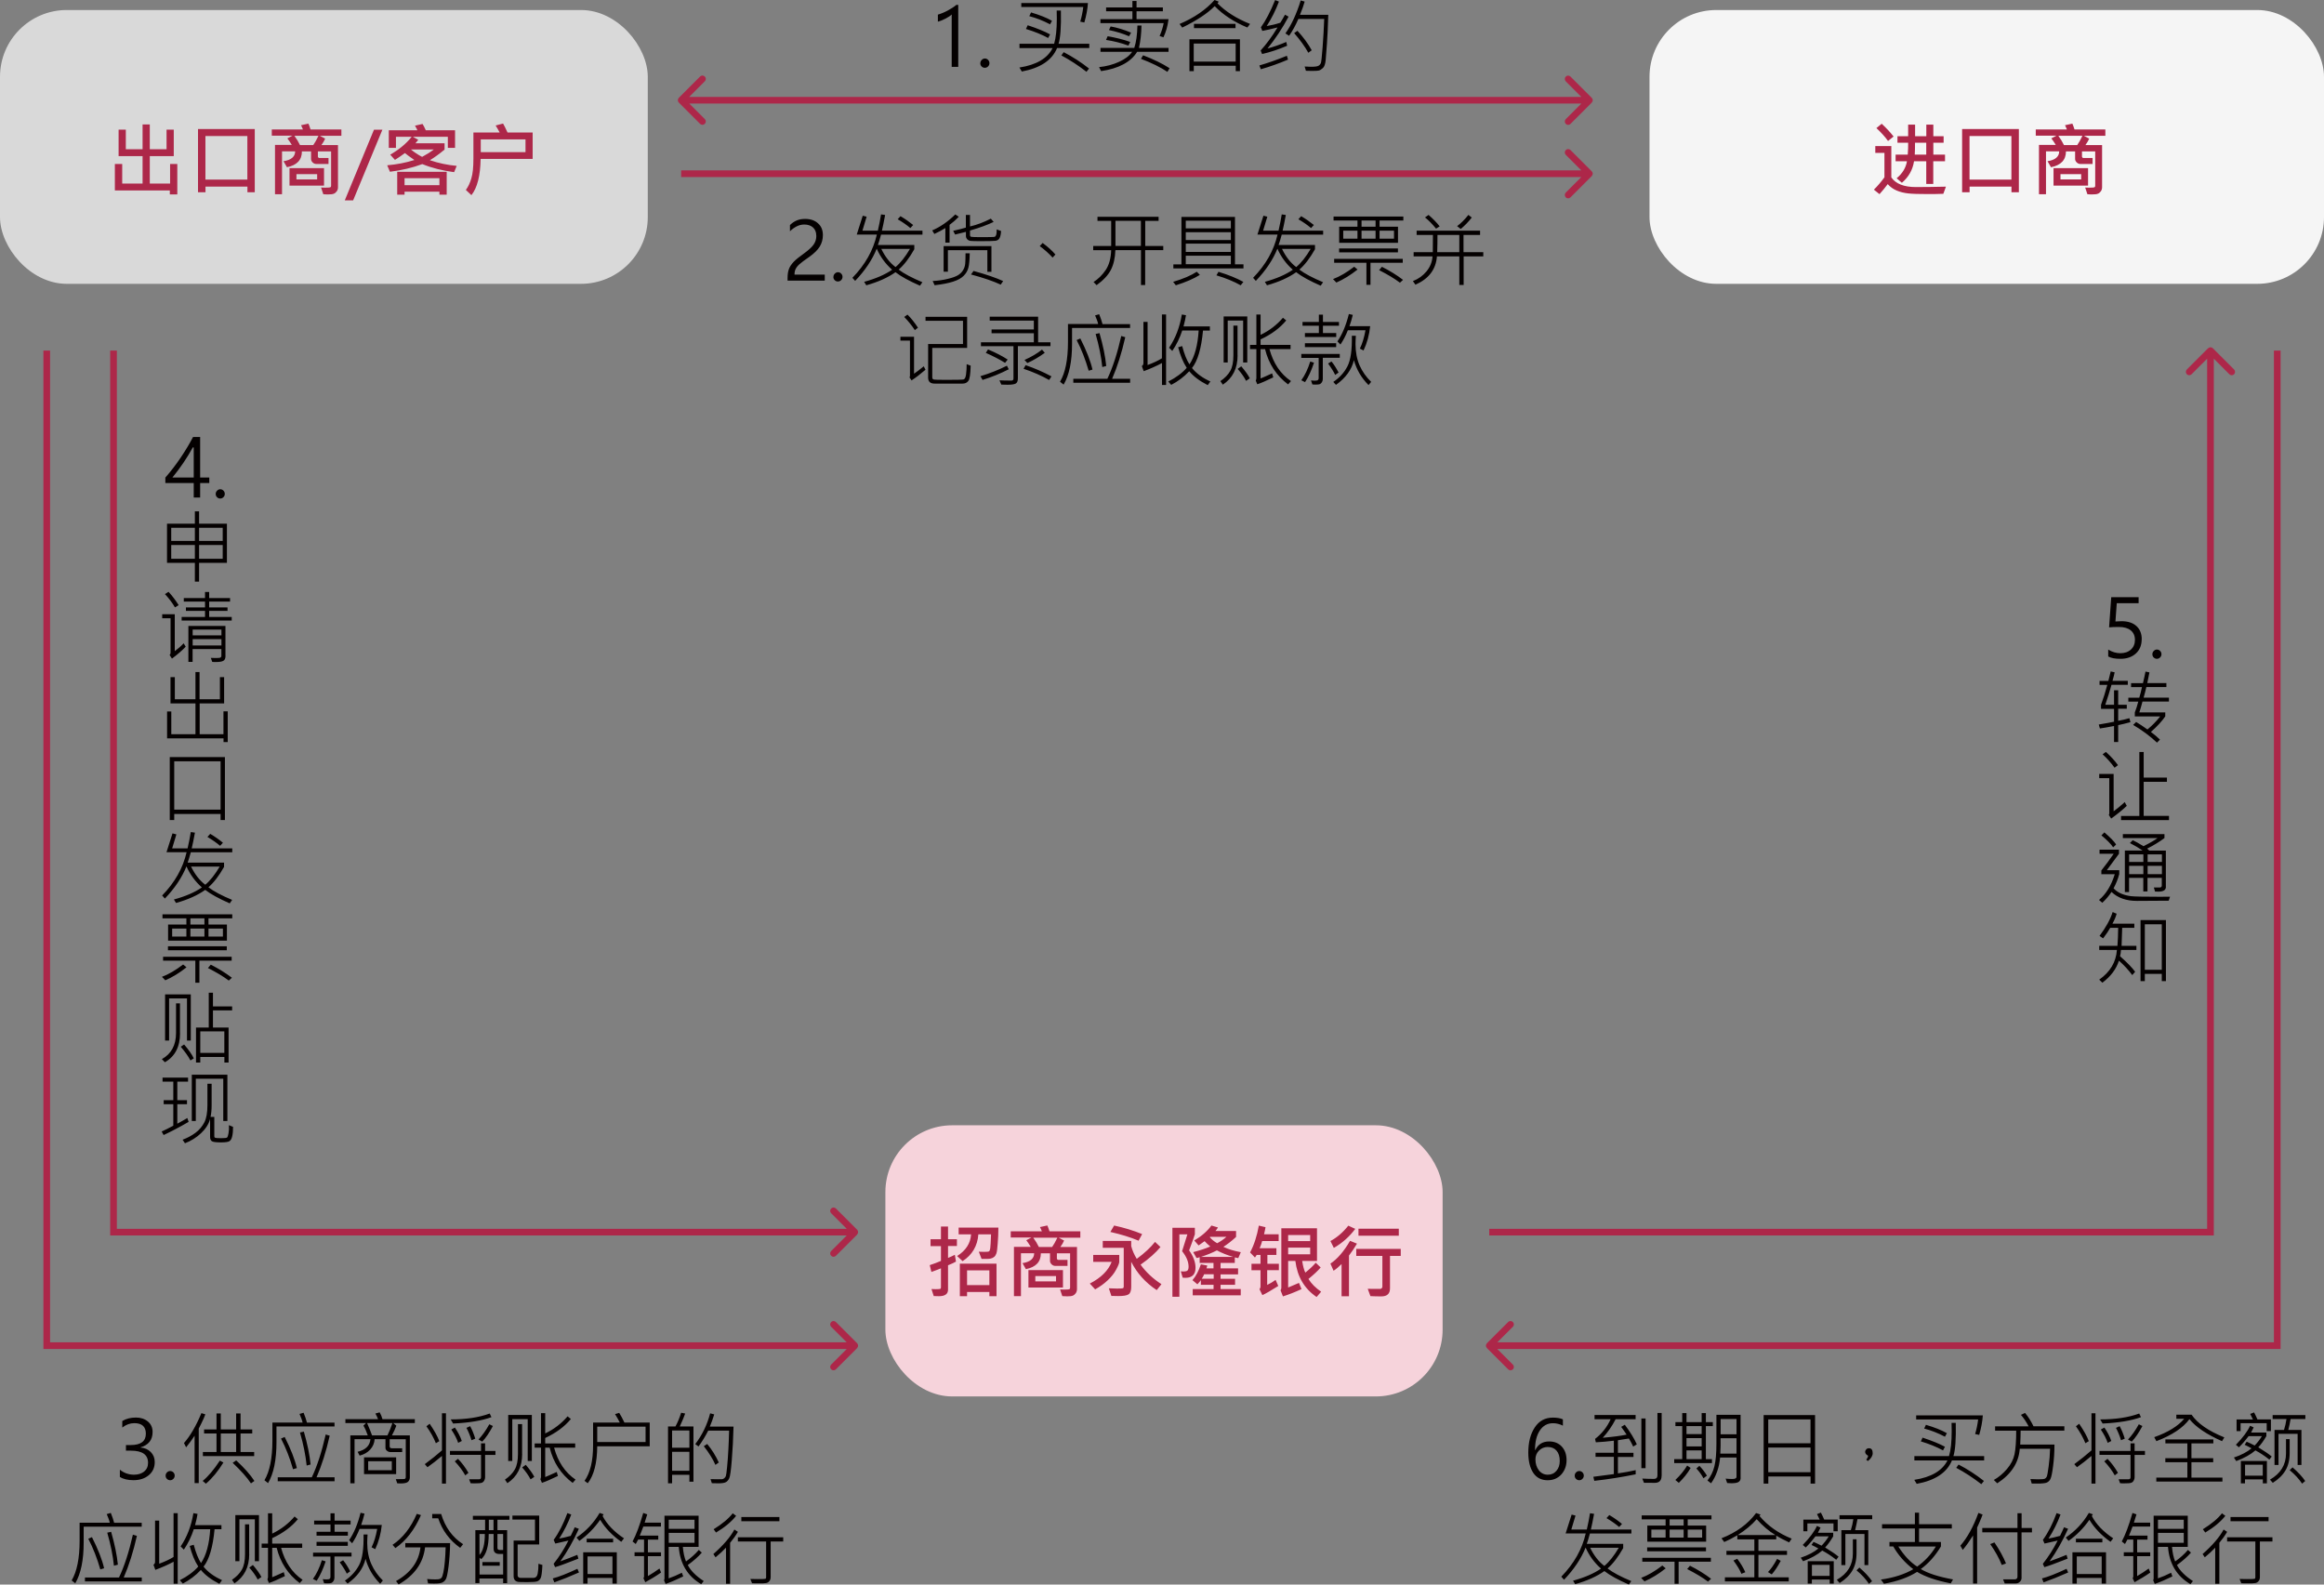 <?xml version="1.0" encoding="UTF-8"?>
<svg id="_圖層_2" data-name="圖層 2" xmlns="http://www.w3.org/2000/svg" viewBox="0 0 348 237.27">
  <rect x="0" y="0" width="348" height="237.27" fill="#808080" stroke="none"/>
  <defs>
    <style>
      .cls-1 {
        fill: #d9d9d9;
      }

      .cls-1, .cls-2, .cls-3, .cls-4, .cls-5 {
        stroke-width: 0px;
      }

      .cls-2 {
        fill: #ad2749;
      }

      .cls-3 {
        fill: #f6d3db;
      }

      .cls-4 {
        fill: #f5f5f5;
      }

      .cls-5 {
        fill: #040000;
      }
    </style>
  </defs>
  <g id="_圖層_1-2" data-name="圖層 1">
    <path class="cls-5" d="M29.01,71.5v-4.49l-.13-.03c-.84,1.54-1.86,3.05-3.06,4.52h3.19ZM29.97,65.42v6.08h1.37v.83h-1.37v2.17h-.96v-2.17h-4.25v-.82c.8-.91,1.57-1.91,2.3-2.99.73-1.09,1.35-2.12,1.85-3.09h1.07ZM32.3,73.96c0-.19.07-.35.21-.49.14-.14.29-.21.47-.21s.35.07.48.21c.13.13.2.29.2.49s-.07.35-.21.49c-.13.13-.29.2-.47.2s-.34-.06-.47-.19c-.14-.13-.21-.3-.21-.49ZM33.98,84.28h-4.17v2.81h-.63v-2.81h-4.17v-5.86h4.17v-1.85h.63v1.85h4.17v5.86ZM33.35,81v-1.97h-3.54v1.97h3.54ZM29.18,81v-1.97h-3.54v1.97h3.54ZM33.35,83.67v-2.06h-3.54v2.06h3.54ZM29.18,83.67v-2.06h-3.54v2.06h3.54ZM26.75,90.61l-.55.34c-.39-.67-.89-1.33-1.5-1.99l.54-.34c.56.61,1.06,1.27,1.51,1.99ZM34.7,92.92h-7.5v-.54h3.5v-.91h-2.86v-.52h2.86v-.87h-3.18v-.53h3.18v-.91h.62v.91h3.13v.53h-3.13v.87h2.75v.52h-2.75v.91h3.38v.54ZM27.81,96.83c-.48.52-1.17,1.12-2.06,1.79l-.35-.54c.09-.09.14-.2.14-.33v-5.17h-1.25v-.61h1.88v5.53c.48-.35.93-.74,1.33-1.17l.31.5ZM33.77,98.2c0,.36-.1.61-.31.74-.21.13-.58.19-1.13.19-.21,0-.4,0-.55-.02l-.21-.6c.17.01.42.02.74.02.38,0,.61-.02.7-.07.09-.05.14-.13.14-.25v-1.02h-4.31v1.92h-.63v-5.38h5.55v4.48ZM33.16,95.14v-.86h-4.31v.86h4.31ZM33.16,96.65v-.95h-4.31v.95h4.31ZM34.11,111.12h-.64v-.56h-8.45v-4.03h.63v3.41h3.62v-4.61h-3.74v-3.94h.65v3.32h3.09v-4.08h.61v4.08h3.05v-3.32h.63v3.94h-3.66v4.61h3.56v-3.42h.64v4.61ZM33.68,122.79h-.65v-.91h-6.94v.91h-.67v-9.43h8.26v9.43ZM33.03,121.23v-7.23h-6.94v7.23h6.94ZM34.78,127.62h-6.21c-.18.67-.34,1.19-.47,1.55h5.45v.64c-.76,1.34-1.54,2.36-2.34,3.05.8.61,1.98,1.24,3.55,1.89l-.36.52c-1.62-.71-2.85-1.38-3.67-2.02-1.14.81-2.59,1.46-4.37,1.96l-.32-.52c1.72-.47,3.12-1.07,4.19-1.81-.99-.87-1.76-1.92-2.31-3.15-.67,1.66-1.74,3.26-3.23,4.82l-.41-.46c1.9-1.95,3.12-4.11,3.66-6.48h-3.01l.9-2.82.58.15-.63,2.09h2.31c.2-.87.36-1.68.48-2.44l.62.09c-.19,1.03-.35,1.81-.48,2.35h6.07v.59ZM32.9,129.76h-4.29c.57,1.17,1.28,2.08,2.13,2.72.74-.62,1.46-1.53,2.16-2.72ZM33.38,126.19l-.42.46c-.53-.45-1.16-.89-1.9-1.33l.42-.46c.7.41,1.33.86,1.9,1.33ZM34.78,137.51h-3.56v.93h2.76v2.41h-8.81v-2.41h2.74v-.93h-3.58v-.6h10.45v.6ZM30.61,138.44v-.93h-2.1v.93h2.1ZM33.38,140.24v-1.2h-2.16v1.2h2.16ZM30.61,140.24v-1.2h-2.1v1.2h2.1ZM27.91,140.24v-1.2h-2.13v1.2h2.13ZM33.96,142.29h-8.81v-.59h8.81v.59ZM34.69,143.85h-4.83v3.3h-.61v-3.3h-4.83v-.59h10.27v.59ZM34.73,146.4l-.47.43c-.82-.62-1.86-1.24-3.12-1.88l.42-.5c1.16.58,2.21,1.23,3.17,1.96ZM27.92,144.85c-1.05.83-2.1,1.48-3.17,1.94l-.5-.52c1.01-.38,2.07-1,3.17-1.85l.5.42ZM34.76,151.29h-2.87v2.57h2.34v5.25h-.63v-.84h-3.61v.84h-.64v-5.25h1.91v-5.21h.63v2.05h2.87v.6ZM33.59,157.66v-3.22h-3.6v3.22h3.6ZM28.57,155.81h-.57v-6.31h-2.68v6.31h-.6v-6.91h3.85v6.91ZM26.96,154.71c0,2.04-.76,3.49-2.27,4.35l-.45-.47c1.41-.78,2.12-2.08,2.12-3.91v-4.44h.59v4.46ZM29.02,158.48l-.5.31c-.34-.64-.83-1.32-1.45-2.05l.5-.34c.69.8,1.18,1.5,1.45,2.09ZM34.05,167.86h-.62v-6.33h-4.11v6.33h-.6v-6.94h5.33v6.94ZM28.24,167.99c-1.31.76-2.56,1.42-3.74,1.97l-.29-.53c.51-.23,1.09-.52,1.74-.87v-3.22h-1.44v-.6h1.44v-2.78h-1.61v-.6h3.82v.6h-1.61v2.78h1.45v.6h-1.45v2.92c.56-.3,1.06-.58,1.5-.85l.19.57ZM34.9,168.73c0,.57-.04,1.04-.13,1.42-.08.37-.22.61-.42.73-.19.12-.61.18-1.27.18s-1.12-.05-1.32-.16c-.2-.11-.3-.33-.3-.66v-2.68c-.2.75-.65,1.46-1.35,2.12-.7.66-1.5,1.16-2.41,1.51l-.36-.53c.73-.27,1.38-.62,1.95-1.05.57-.43,1-.95,1.31-1.55.31-.6.46-1.46.46-2.56v-3.22h.63v3.22c0,.65-.05,1.23-.16,1.74h.56v2.93c0,.09.04.16.13.2.09.04.38.06.9.06s.78-.03.87-.09c.09-.07.17-.28.23-.65.07-.37.09-.78.06-1.21l.63.26Z"/>
    <path class="cls-5" d="M320.7,95.72c0,.89-.29,1.61-.88,2.14-.59.53-1.35.79-2.3.79-.79,0-1.4-.11-1.83-.35v-1.03c.59.36,1.2.54,1.8.54.66,0,1.2-.18,1.6-.55.4-.37.6-.85.6-1.45s-.21-1.08-.63-1.42c-.42-.34-1.01-.51-1.78-.51-.59,0-1.07.02-1.46.06l.32-4.52h4.1v.9h-3.27l-.2,2.74c.49-.03.8-.04.92-.04.95,0,1.69.24,2.22.72.53.48.8,1.14.8,1.99ZM322.3,97.96c0-.19.07-.35.21-.49.14-.14.29-.21.47-.21.19,0,.35.07.48.21.13.13.2.29.2.49s-.07.35-.21.49c-.13.13-.29.2-.47.2s-.34-.07-.47-.19c-.14-.13-.21-.3-.21-.49ZM324.77,105.05h-3.95c-.14.55-.3,1.09-.47,1.62h3.88v.6c-.49.72-1.21,1.5-2.15,2.33.52.39.97.77,1.36,1.15l-.45.45c-1.03-.97-2.22-1.86-3.57-2.65l.45-.44c.55.33,1.12.71,1.69,1.12.68-.56,1.32-1.2,1.91-1.95h-3.8v-.6c.2-.5.37-1.04.52-1.62h-1.49v-.59h1.64c.16-.52.29-1.04.4-1.58h-1.63v-.6h1.78c.16-.67.29-1.24.38-1.73l.59.12c-.1.57-.21,1.1-.32,1.6h2.86v.6h-3c-.12.51-.25,1.03-.41,1.58h3.79v.59ZM319,108.14c-.67.18-1.27.33-1.82.44v2.53h-.62v-2.4c-.96.19-1.67.31-2.12.37l-.17-.59c1.03-.17,1.79-.31,2.29-.42v-1.93h-1.95v-.6c.34-.92.66-1.92.94-2.99h-1.16v-.59h1.32c.17-.65.28-1.12.35-1.42l.59.13c-.05.29-.16.72-.32,1.28h2.29v.59h-2.44c-.25.91-.56,1.9-.93,2.99h1.31v-2.17h.62v2.17h1.29v.6h-1.29v1.8c.54-.09,1.09-.22,1.68-.39l.15.58ZM317.15,114.57l-.51.39c-.55-.76-1.15-1.43-1.79-2.01l.49-.36c.73.65,1.33,1.32,1.82,1.99ZM324.79,122.8h-7.18v-.62h2.74v-9.58h.65v3.84h3.48v.63h-3.48v5.1h3.79v.62ZM318.47,120.67c-.66.62-1.44,1.26-2.34,1.9l-.35-.53c.05-.09.07-.17.07-.25v-5.27h-1.51v-.63h2.16v5.59c.45-.32,1-.77,1.66-1.37l.31.56ZM316.87,126.45l-.44.43c-.33-.5-.92-1.1-1.76-1.79l.44-.45c.86.73,1.45,1.33,1.76,1.81ZM324.33,132.78c0,.49-.37.73-1.12.73-.12,0-.29,0-.51-.01l-.18-.61h.91c.07.01.13-.02.19-.07.06-.06.09-.12.09-.18v-1.19h-2.14v2.03h-.63v-2.03h-2.13v2.13h-.63v-6.22h2.66c-.51-.35-1.14-.73-1.9-1.12l.42-.43c.38.17.92.47,1.61.9,1.03-.52,1.73-.93,2.11-1.22h-5.2v-.59h6.23v.59c-.79.59-1.66,1.12-2.59,1.58.14.14.25.24.32.3h2.48v5.41ZM323.73,129.07v-1.14h-2.14v1.14h2.14ZM320.95,129.07v-1.14h-2.13v1.14h2.13ZM323.73,130.89v-1.24h-2.14v1.24h2.14ZM320.95,130.89v-1.24h-2.13v1.24h2.13ZM324.94,134.28l-.19.59-4.77.03c-1.58,0-2.85-.44-3.8-1.34-.41.62-.88,1.16-1.38,1.62l-.49-.42c1.05-.88,1.84-2.17,2.36-3.86h-2.01v-.56c.6-.74,1.21-1.57,1.85-2.5h-2.12v-.61h2.91v.61l-1.82,2.46h1.86v.59c-.19.73-.48,1.44-.85,2.13.36.37.76.64,1.21.82.45.18.91.29,1.38.35.47.06,1.9.09,4.3.09.66,0,1.19,0,1.6-.01ZM319.9,142.24h-2.3c-.02.34-.07.66-.14.95,1.03.9,1.78,1.67,2.26,2.32l-.43.5c-.57-.77-1.24-1.49-2-2.16-.39,1.25-1.22,2.36-2.48,3.3l-.47-.46c1.63-1.14,2.52-2.62,2.65-4.45h-2.65v-.61h2.73c.06-.77.1-1.67.11-2.7h-1.19c-.24.43-.59.96-1.07,1.58l-.53-.37c.96-1.29,1.62-2.48,1.96-3.57l.6.25c-.12.46-.33.96-.63,1.49h3.28v.62h-1.82l-.09,2.7h2.22v.61ZM324.33,146.91h-.62v-1.08h-2.54v1.08h-.64v-9.14h3.8v9.14ZM323.71,145.21v-6.81h-2.54v6.81h2.54Z"/>
    <rect class="cls-1" y="1.5" width="97" height="41" rx="10" ry="10"/>
    <path class="cls-2" d="M26.54,29.11h-1.11v-.59h-8.23v-3.97h1.1v2.94h3.05v-4.11h-3.59v-3.97h1.08v2.94h2.51v-3.72h1.08v3.72h2.51v-2.94h1.08v3.97h-3.59v4.11h3.04v-2.94h1.08v4.56ZM38.15,28.79h-1.1v-.85h-6.28v.85h-1.12v-9.47h8.5v9.47ZM37.04,26.89v-6.52h-6.28v6.52h6.28ZM51.12,20.33h-3.23l.8.43c-.12.29-.31.61-.56.96h2.48v6.32c0,.23-.06.44-.19.61-.13.18-.28.3-.45.36-.16.07-.44.1-.82.1-.2,0-.45,0-.74-.03l-.33-1c.2.01.39.02.56.02.47,0,.74-.02.82-.05.08-.04.12-.11.12-.22v-5.16h-1.98v.79s.02.08.06.12c.04.05.08.07.12.07h1.41v.9h-1.87c-.18,0-.35-.08-.51-.23-.16-.16-.23-.33-.23-.51v-1.14h-1.37c0,1.28-.75,2.07-2.24,2.37l-.52-.9c1.16-.18,1.74-.68,1.75-1.48h-1.97v6.42h-1.05v-7.38h2.52c-.28-.45-.5-.78-.67-.98l.78-.41h-3.11v-.93h4.66c-.05-.15-.15-.36-.28-.63l1.1-.24c.11.22.21.51.32.87h4.62v.93ZM47.69,20.33h-3.61c.33.45.61.91.84,1.39h1.99c.22-.3.48-.77.78-1.39ZM48.52,27.79h-5.17v-2.61h5.17v2.61ZM47.49,26.87v-.79h-3.1v.79h3.1ZM57.26,19.42l-4.38,10.58h-1.25l4.37-10.58h1.27ZM68.39,24.83l-.39.95c-1.76-.23-3.35-.63-4.76-1.21-1.48.55-3.1.93-4.85,1.15l-.41-.97c1.42-.12,2.78-.38,4.07-.79-.7-.48-1.17-.83-1.42-1.04-.51.38-1,.72-1.49,1.02l-.71-.78c1.35-.78,2.42-1.67,3.22-2.68h-2.36v1.66h-1.07v-2.63h4.28c-.02-.09-.14-.31-.36-.69l1.13-.26c.12.18.29.49.49.95h4.38v2.63h-1.08v-1.66h-5.24l.81.46c-.12.16-.27.34-.43.52h4.37v.94c-.78.64-1.51,1.18-2.2,1.59,1.29.44,2.62.72,4.01.85ZM64.96,22.38h-3.43c.5.42,1.06.79,1.68,1.11.71-.38,1.29-.75,1.75-1.11ZM66.89,29.15h-1.09v-.45h-5.22v.45h-1.1v-3.43h7.41v3.43ZM65.8,27.73v-1.05h-5.22v1.05h5.22ZM79.75,23.79h-7.78c-.04,2.52-.5,4.33-1.38,5.43l-.83-.78c.34-.46.62-1.04.82-1.73.21-.69.31-1.67.31-2.94v-3.93h3.93c-.17-.33-.37-.68-.6-1.05l1.11-.29c.15.25.37.69.67,1.34h3.76v3.95ZM78.69,22.78v-1.91h-6.7v1.91h6.7Z"/>
    <rect class="cls-4" x="247" y="1.5" width="101" height="41" rx="10" ry="10"/>
    <path class="cls-2" d="M283.55,20.44l-.83.67c-.46-.64-1.05-1.28-1.74-1.93l.79-.65c.69.64,1.28,1.28,1.78,1.91ZM291.24,24.15h-1.75v3.39h-1.05v-3.39h-1.83c-.2,1.29-.81,2.36-1.82,3.22l-.78-.68c.87-.72,1.38-1.57,1.54-2.54h-1.7v-1h1.82c.05-.69.07-1.29.06-1.78h-1.6v-.97h1.6v-1.74h1.04v1.74h1.68v-1.74h1.05v1.74h1.54v.97h-1.54v1.78h1.75v1ZM288.44,23.15v-1.78h-1.68c0,.74-.01,1.34-.04,1.78h1.72ZM291.38,27.97l-.38,1.05c-.73.03-1.48.04-2.25.04-1.4,0-2.41-.03-3.03-.1-.62-.07-1.19-.21-1.71-.43-.52-.22-.97-.54-1.34-.96-.37.5-.78,1-1.23,1.5l-.84-.67c.54-.53,1.07-1.15,1.58-1.85v-3.66h-1.37v-1.02h2.4v4.7c.68.96,1.9,1.44,3.67,1.44,1.35,0,2.85-.02,4.49-.06ZM302.3,28.79h-1.1v-.85h-6.27v.85h-1.12v-9.47h8.5v9.47ZM301.19,26.89v-6.52h-6.27v6.52h6.27ZM315.27,20.33h-3.23l.8.43c-.12.29-.31.61-.56.96h2.49v6.32c0,.23-.07.44-.19.61-.13.18-.28.3-.45.36-.16.07-.44.1-.82.1-.2,0-.45,0-.74-.03l-.33-1c.2.01.39.02.56.02.47,0,.74-.02.82-.05.08-.04.12-.11.12-.22v-5.16h-1.98v.79s.02.08.06.12c.04.05.08.07.12.07h1.41v.9h-1.87c-.18,0-.35-.08-.51-.23-.16-.16-.24-.33-.24-.51v-1.14h-1.37c0,1.28-.75,2.07-2.24,2.37l-.52-.9c1.16-.18,1.74-.68,1.75-1.48h-1.98v6.42h-1.05v-7.38h2.52c-.28-.45-.5-.78-.67-.98l.78-.41h-3.11v-.93h4.66c-.05-.15-.15-.36-.28-.63l1.1-.24c.1.22.21.51.32.87h4.62v.93ZM311.83,20.33h-3.61c.33.45.61.91.84,1.39h1.99c.22-.3.48-.77.78-1.39ZM312.67,27.79h-5.17v-2.61h5.17v2.61ZM311.64,26.87v-.79h-3.1v.79h3.1Z"/>
    <rect class="cls-3" x="132.58" y="168.5" width="83.44" height="40.6" rx="10" ry="10"/>
    <path class="cls-2" d="M143.29,186.57h-1.33v1.79c.31-.12.65-.28,1.02-.47l.17,1.02c-.3.17-.7.36-1.19.55v3.65c0,.65-.45.98-1.36.98-.22,0-.48,0-.78-.02l-.34-1.05c.21.01.43.02.64.02.4,0,.63-.02.69-.05.06-.04.09-.11.09-.22v-2.85c-.3.12-.78.31-1.43.54l-.25-1.02c.54-.18,1.1-.38,1.68-.63v-2.22h-1.56v-1.03h1.56v-1.9h1.06v1.9h1.33v1.03ZM149.5,183.83c0,.82-.04,1.6-.1,2.36-.05.76-.12,1.25-.19,1.47-.07.22-.18.4-.32.53-.15.13-.33.22-.56.27-.23.05-.68.06-1.35.04l-.41-1.07c.34.02.61.02.81.02.39,0,.62-.02.71-.07s.15-.2.19-.46c.04-.26.08-.96.12-2.09h-1.9c-.13,1.74-.92,3.08-2.36,4.01l-.82-.76c1.31-.83,2.01-1.91,2.09-3.25h-1.86v-1.01h5.96ZM149.22,194.09h-1.07v-.63h-3.34v.63h-1.08v-4.87h5.49v4.87ZM148.15,192.43v-2.21h-3.34v2.21h3.34ZM161.77,185.33h-3.23l.8.43c-.12.29-.31.61-.56.96h2.49v6.32c0,.23-.07.44-.19.61-.13.18-.28.3-.45.36-.16.07-.44.1-.82.1-.2,0-.45-.01-.74-.03l-.33-1c.2.01.39.02.56.02.47,0,.74-.02.82-.05.08-.04.12-.11.12-.22v-5.16h-1.98v.79s.02.08.06.12c.04.05.08.07.12.07h1.41v.9h-1.87c-.18,0-.35-.08-.51-.23-.16-.16-.24-.33-.24-.51v-1.14h-1.37c0,1.28-.75,2.07-2.24,2.37l-.51-.9c1.16-.18,1.74-.68,1.75-1.48h-1.98v6.42h-1.05v-7.38h2.52c-.28-.45-.5-.78-.67-.99l.78-.41h-3.11v-.93h4.66c-.05-.15-.15-.36-.28-.63l1.1-.24c.1.22.21.51.32.87h4.62v.93ZM158.33,185.33h-3.61c.33.45.61.91.84,1.39h1.99c.22-.3.48-.77.78-1.39ZM159.17,192.79h-5.17v-2.61h5.17v2.61ZM158.13,191.87v-.79h-3.1v.79h3.1ZM171.02,184.8l-.53.98c-1.19-.51-2.6-.94-4.22-1.31l.56-.96c1.5.32,2.9.75,4.19,1.28ZM173.91,192.3l-.7.88c-1.69-1.12-2.96-2.54-3.82-4.24v3.73c0,.59-.13.97-.39,1.14-.26.18-.78.26-1.55.26-.28,0-.62,0-1.03-.02l-.38-1.14c.48.02.89.04,1.22.04.51,0,.81-.02.89-.05.08-.04.12-.11.12-.22v-5.84h-3.14v-1.03h4.26v.78c.16.62.43,1.26.83,1.91,1.17-.86,2.08-1.71,2.74-2.54l.81.77c-.73.88-1.73,1.76-2.98,2.64.83,1.14,1.87,2.11,3.11,2.91ZM167.6,188.95c0,.2-.16.59-.46,1.15-.3.57-.73,1.1-1.27,1.61-.54.51-1.17.96-1.88,1.36l-.8-.87c1.69-.87,2.78-1.96,3.27-3.25h-2.76v-1.04h3.9v1.04ZM185.81,187.48l-.39.91c-.1-.02-.27-.06-.52-.11v.83h-2.13v.81h2.62v.9h-2.62v.66h2.17v.9h-2.17v.64h3.02v.94h-7.19v-.94h3.12v-.64h-1.9v-.69c-.05.09-.22.29-.52.62l-.74-.62c.52-.6.94-1.39,1.26-2.37l.96.18s-.05.18-.12.42h1.05v-.81h-2.07v-.87c-.16.08-.31.12-.47.13l-.5-.88c.93-.23,1.78-.51,2.56-.84-.37-.31-.65-.57-.85-.8-.15.12-.45.33-.9.64l-.65-.74c1.11-.66,1.96-1.4,2.57-2.24l.98.29c-.11.18-.23.36-.38.53h3.09v.89c-.68.62-1.31,1.11-1.9,1.48.7.34,1.57.61,2.6.8ZM183.65,185.2h-2.41l-.09.05c.28.34.66.65,1.11.91.53-.28.99-.6,1.39-.96ZM184.68,188.21c-.89-.25-1.71-.58-2.46-.98-.63.33-1.43.66-2.39.98h4.85ZM181.74,191.47v-.66h-1.43c-.1.25-.22.47-.36.66h1.79ZM178.06,187.23c.64.9.96,1.77.96,2.61,0,1-.51,1.5-1.52,1.5-.09,0-.23,0-.4-.02l-.28-.95c.14.01.26.02.36.02.34,0,.56-.05.65-.16.1-.11.15-.3.15-.56,0-.74-.32-1.51-.97-2.32.29-.88.55-1.72.79-2.52h-1.2v9.34h-1.04v-10.32h3.36v.98c-.21.64-.5,1.44-.86,2.4ZM191.47,190.19h-1.72v2.21c.45-.21.87-.46,1.26-.75l.4.91c-1.06.67-1.85,1.13-2.38,1.37l-.43-.89c.1-.11.15-.24.15-.39v-2.45h-1.35v-.96h1.35v-1.33h-.57c-.11.17-.2.3-.26.39l-.73-.76c.6-1.12,1.03-2.46,1.31-4.02l1,.24c-.02.18-.1.54-.22,1.06h2.19v1.01h-2.47c-.09.33-.21.69-.38,1.08h2.51v1h-1.35v1.33h1.72v.96ZM197.83,193.42l-.68.79c-1.83-1.24-2.89-3.04-3.18-5.4h-1.08v3.98l1.62-.69.38.93c-1,.46-1.92.82-2.78,1.09l-.36-.92c.08-.1.12-.22.12-.36v-8.92h5.34v4.89h-2.22c.12.76.27,1.34.47,1.75.67-.54,1.19-1.03,1.56-1.48l.74.71c-.39.47-1,1.04-1.83,1.72.44.71,1.07,1.34,1.9,1.91ZM196.19,185.84v-.91h-3.3v.91h3.3ZM196.19,187.82v-1h-3.3v1h3.3ZM202.94,184.01c-.88,1.17-1.94,2.12-3.21,2.85l-.51-1.03c.95-.5,1.85-1.26,2.68-2.3l1.04.48ZM209.46,185.03h-6.04v-1.04h6.04v1.04ZM203.19,186.23c-.37.63-.77,1.22-1.19,1.77v6.1h-1.11v-4.82c-.43.43-.83.76-1.2,1l-.47-1.07c1.01-.66,2-1.8,2.94-3.41l1.03.42ZM209.76,188.06h-1.62v4.86c0,.8-.43,1.2-1.3,1.2-.55,0-1.1-.01-1.63-.04l-.4-1.09c.33,0,.96.01,1.86.01.08,0,.15-.03.22-.09.07-.07.11-.15.11-.24v-4.61h-3.91v-1.05h6.66v1.05Z"/>
    <path class="cls-5" d="M142.51,10.01V2.17c-.18.18-.47.38-.89.6-.41.22-.81.38-1.18.47v-1.05c.46-.13.97-.34,1.51-.63.54-.29.96-.57,1.26-.83h.28v9.28h-.98ZM146.8,9.46c0-.19.07-.35.21-.49.14-.14.29-.21.47-.21.19,0,.35.07.48.21.13.13.2.29.2.49s-.07.35-.21.49c-.13.13-.29.2-.48.2s-.34-.06-.47-.19c-.14-.13-.21-.3-.21-.49ZM162.91.45c-.06.9-.24,1.88-.54,2.92l-.61-.13c.21-.71.36-1.44.45-2.19h-9.28V.45h9.97ZM163.11,7.19h-4.82c-.75,1.83-2.51,3-5.28,3.52l-.36-.6c2.53-.39,4.19-1.36,4.97-2.91h-4.96v-.65h5.19c.26-.89.4-2.15.4-3.76,0-.29,0-.69-.02-1.21h.63c.05,2.43-.07,4.09-.35,4.97h4.6v.65ZM157.53,3.11l-.29.53c-1.03-.54-2.07-.95-3.11-1.22l.26-.56c1.28.38,2.33.79,3.13,1.25ZM157.24,5.15l-.29.54c-.93-.51-2.03-.96-3.32-1.35l.26-.56c1.45.48,2.57.94,3.35,1.37ZM163.08,10.26l-.39.49c-1.21-.94-2.46-1.76-3.76-2.45l.35-.49c1.35.7,2.62,1.52,3.79,2.45ZM174.98,2.87c-.14,1.07-.4,1.97-.77,2.72l-.57-.2c.3-.67.5-1.32.61-1.93h-9.47v-.59h4.79v-1.18h-3.94v-.58h3.94V.15h.62v.96h3.94v.58h-3.94v1.18h4.79ZM174.98,7.76h-4.7c-.95,1.53-2.75,2.5-5.4,2.89l-.3-.6c1.07-.11,2.07-.37,2.99-.79.92-.42,1.57-.92,1.96-1.5h-4.74v-.59h5.06c.28-.84.44-1.95.47-3.35h.61c-.03,1.23-.15,2.35-.38,3.35h4.43v.59ZM169.37,4.89l-.3.54c-.9-.39-1.9-.7-3.01-.93l.25-.54c1,.18,2.02.49,3.06.93ZM169.24,6.28l-.27.55c-1.09-.4-2.21-.68-3.35-.85l.24-.55c1.21.2,2.34.48,3.38.85ZM175.13,10.22l-.32.54c-1.03-.69-2.35-1.34-3.96-1.95l.32-.53c1.55.59,2.87,1.23,3.96,1.93ZM187.18,3.59l-.4.53c-2.01-.84-3.64-1.91-4.89-3.2-1.08,1.09-2.7,2.16-4.86,3.21l-.4-.54c2.19-.93,3.93-2.12,5.24-3.59l.61.24c-.03.09-.09.18-.17.26,1.25,1.26,2.88,2.29,4.87,3.08ZM185.01,4.21h-6.22v-.64h6.22v.64ZM185.67,10.65h-.63v-.8h-6.28v.8h-.65v-4.77h7.56v4.77ZM185.03,9.22v-2.7h-6.28v2.7h6.28ZM192.95,2.5c-.91,1.71-1.96,3.3-3.15,4.76.91-.24,1.85-.57,2.81-.98l.13.57c-1.31.56-2.56.97-3.75,1.24l-.22-.53c.85-.93,1.7-2.07,2.53-3.45-.84.22-1.6.39-2.28.52l-.21-.54c.71-.98,1.42-2.34,2.13-4.08l.57.23c-.48,1.28-1.09,2.5-1.83,3.66.68-.11,1.36-.27,2.04-.5.2-.31.43-.71.7-1.2l.54.3ZM198.9,2.22c-.06,1.85-.12,3.29-.2,4.31-.07,1.02-.14,1.84-.19,2.46-.06.61-.2,1.01-.43,1.21-.23.2-.42.32-.59.36-.16.04-.51.06-1.03.06-.24,0-.54,0-.91-.02l-.19-.64c.3.02.61.04.93.04.59,0,.97-.05,1.14-.15.17-.1.28-.23.35-.38.07-.15.16-.95.27-2.41.11-1.46.19-2.87.24-4.22h-3.87c-.42.96-.88,1.8-1.39,2.52l-.55-.36c.9-1.26,1.66-2.9,2.29-4.93l.59.17c-.14.52-.37,1.18-.7,1.98h4.26ZM196.43,7.52l-.52.38c-.52-.94-1.23-1.92-2.12-2.94l.49-.35c.88.95,1.59,1.92,2.14,2.92ZM192.88,8.92c-1.36.58-2.72,1.06-4.08,1.45l-.22-.57c1.31-.38,2.69-.86,4.12-1.45l.17.58Z"/>
    <path class="cls-2" d="M101.65,14.65c-.2.2-.2.51,0,.71l3.18,3.18c.2.2.51.2.71,0,.2-.2.2-.51,0-.71l-2.83-2.83,2.83-2.83c.2-.2.2-.51,0-.71-.2-.2-.51-.2-.71,0l-3.18,3.18ZM238.35,15.36c.2-.2.2-.51,0-.71l-3.18-3.18c-.2-.2-.51-.2-.71,0-.19.2-.19.51,0,.71l2.83,2.83-2.83,2.83c-.19.2-.19.51,0,.71.2.2.51.2.71,0l3.18-3.18ZM102,15.51h136v-1H102v1Z"/>
    <path class="cls-5" d="M122.23,35.28c0-.52-.17-.93-.49-1.22-.32-.29-.76-.44-1.31-.44-.39,0-.77.09-1.14.28s-.7.43-1,.73v-.93c.29-.29.62-.52.99-.68.36-.16.79-.24,1.28-.24.8,0,1.45.22,1.93.66.49.43.73,1.02.73,1.76,0,.64-.16,1.21-.47,1.72-.31.5-.82,1.01-1.52,1.51-.77.53-1.29.92-1.55,1.16-.26.24-.44.48-.55.71-.11.23-.16.5-.16.82h4.53v.9h-5.57v-.39c0-.54.07-.99.21-1.36.14-.37.38-.72.71-1.07.34-.35.84-.75,1.5-1.22.71-.51,1.2-.96,1.47-1.34.28-.39.42-.83.42-1.34ZM124.8,41.46c0-.19.07-.35.21-.49.14-.14.29-.21.47-.21.19,0,.35.07.48.21.13.13.2.29.2.49s-.07.35-.21.49c-.13.13-.29.2-.48.2s-.34-.06-.47-.19c-.14-.13-.21-.3-.21-.49ZM138.14,35.13h-6.21c-.18.67-.34,1.19-.47,1.55h5.45v.64c-.76,1.34-1.54,2.36-2.34,3.05.8.61,1.98,1.23,3.55,1.89l-.36.52c-1.62-.71-2.85-1.38-3.67-2.02-1.14.81-2.59,1.46-4.37,1.96l-.32-.52c1.72-.47,3.11-1.07,4.19-1.81-.99-.87-1.76-1.92-2.31-3.15-.67,1.66-1.74,3.26-3.23,4.82l-.41-.46c1.9-1.95,3.12-4.11,3.66-6.48h-3.01l.9-2.82.58.15-.63,2.09h2.31c.2-.87.36-1.68.48-2.44l.61.09c-.19,1.03-.35,1.81-.48,2.35h6.07v.59ZM136.26,37.27h-4.29c.57,1.17,1.27,2.08,2.13,2.72.74-.62,1.46-1.53,2.16-2.72ZM136.74,33.69l-.42.46c-.53-.45-1.16-.89-1.9-1.32l.42-.46c.7.41,1.33.86,1.9,1.32ZM143.56,32.47c-.42.44-.88.84-1.37,1.2v2.66h-.63v-2.18c-.49.31-1.04.6-1.65.88l-.32-.53c1.18-.5,2.33-1.29,3.46-2.39l.52.35ZM149.9,34.58c-.02.48-.1.84-.23,1.08-.12.24-.34.37-.66.4-.31.03-1.01.05-2.09.05-.88,0-1.41-.01-1.61-.04-.19-.03-.35-.11-.48-.25s-.19-.3-.19-.49v-.61l-1.62.4-.29-.56c.82-.18,1.46-.34,1.9-.48v-1.9h.62v1.73c1.04-.24,2.07-.63,3.12-1.17l.42.49c-.9.43-2.08.87-3.54,1.29v.69c0,.13.06.21.17.25.11.03.64.05,1.58.05.15,0,.51,0,1.07-.01.57,0,.87-.02.91-.05.04-.03.09-.08.13-.15.05-.07.09-.2.11-.38.02-.18.03-.37.02-.57l.64.23ZM148.46,40.7h-.61v-3.24h-5.91v3.22h-.64v-3.83h7.16v3.86ZM145.21,37.94c-.02.96-.08,1.68-.2,2.14-.12.46-.35.86-.71,1.22-.36.36-.88.65-1.58.87-.7.23-1.62.41-2.77.54l-.29-.63c.85-.05,1.62-.16,2.29-.33.68-.16,1.18-.35,1.5-.54.32-.2.58-.45.76-.75.18-.3.29-.62.32-.96.03-.34.05-.86.05-1.57h.63ZM150.21,42.09l-.36.53c-1.12-.52-2.6-1.03-4.45-1.52l.38-.53c1.92.53,3.4,1.04,4.44,1.52ZM158.04,38.11l-.42.46c-.58-.64-1.23-1.21-1.93-1.72l.44-.47c.8.6,1.43,1.17,1.91,1.73ZM174.18,37.45h-2.7v5.23h-.63v-5.23h-3.83c-.04,1.16-.26,2.15-.67,2.95-.41.8-1.12,1.56-2.14,2.3l-.46-.47c.71-.46,1.32-1.06,1.82-1.8.5-.74.78-1.73.82-2.97h-2.69v-.63h2.69v-3.76h-2.05v-.61h9.15v.61h-2v3.76h2.7v.63ZM170.84,36.82v-3.76h-3.81v3.76h3.81ZM186.2,40.19h-10.5v-.6h1.21v-7.11h8.02v7.1h1.27v.62ZM184.31,34.2v-1.15h-6.75v1.15h6.75ZM184.31,35.94v-1.17h-6.75v1.17h6.75ZM184.31,37.72v-1.24h-6.75v1.24h6.75ZM184.31,39.56v-1.27h-6.75v1.27h6.75ZM179.67,41.16c-.93.58-2.13,1.1-3.6,1.56l-.4-.52c1.47-.43,2.65-.93,3.54-1.51l.46.47ZM186.18,42.22l-.4.5c-1.04-.59-2.25-1.08-3.63-1.49l.31-.53c1.54.47,2.77.98,3.72,1.51ZM198.14,35.13h-6.21c-.18.67-.34,1.19-.47,1.55h5.45v.64c-.76,1.34-1.54,2.36-2.34,3.05.8.61,1.98,1.23,3.55,1.89l-.36.52c-1.62-.71-2.85-1.38-3.67-2.02-1.14.81-2.59,1.46-4.37,1.96l-.32-.52c1.72-.47,3.11-1.07,4.19-1.81-.99-.87-1.76-1.92-2.31-3.15-.67,1.66-1.74,3.26-3.23,4.82l-.41-.46c1.9-1.95,3.12-4.11,3.66-6.48h-3.01l.9-2.82.58.15-.63,2.09h2.31c.2-.87.36-1.68.48-2.44l.61.09c-.19,1.03-.35,1.81-.48,2.35h6.07v.59ZM196.26,37.27h-4.29c.57,1.17,1.27,2.08,2.13,2.72.74-.62,1.46-1.53,2.16-2.72ZM196.74,33.69l-.42.46c-.53-.45-1.16-.89-1.9-1.32l.42-.46c.7.41,1.33.86,1.9,1.32ZM210.14,33.02h-3.56v.93h2.76v2.41h-8.81v-2.41h2.74v-.93h-3.58v-.6h10.45v.6ZM205.98,33.95v-.93h-2.1v.93h2.1ZM208.74,35.74v-1.2h-2.16v1.2h2.16ZM205.98,35.74v-1.2h-2.1v1.2h2.1ZM203.27,35.74v-1.2h-2.13v1.2h2.13ZM209.33,37.79h-8.81v-.59h8.81v.59ZM210.05,39.35h-4.83v3.3h-.61v-3.3h-4.83v-.59h10.27v.59ZM210.1,41.9l-.47.43c-.82-.62-1.86-1.24-3.12-1.88l.42-.5c1.16.58,2.21,1.23,3.17,1.96ZM203.28,40.36c-1.05.83-2.1,1.48-3.17,1.95l-.5-.52c1.01-.38,2.07-1,3.17-1.85l.5.42ZM215.58,33.89l-.54.35c-.61-.74-1.16-1.3-1.66-1.68l.54-.38c.7.62,1.26,1.19,1.66,1.72ZM220.39,32.57c-.52.67-1.08,1.24-1.66,1.72l-.54-.43c.55-.4,1.12-.96,1.69-1.68l.5.39ZM222.13,38.39h-2.96v4.28h-.65v-4.28h-3.35c-.15,1.95-1.22,3.36-3.22,4.24l-.38-.54c.83-.32,1.51-.81,2.04-1.46.54-.65.84-1.4.9-2.24h-2.83v-.63h2.87c.02-1.36.03-2.22.02-2.58h-2.44v-.64h9.5v.64h-2.48v2.58h2.96v.63ZM218.52,37.76v-2.58h-3.27c0,.89-.01,1.75-.04,2.58h3.32ZM137.46,49.07l-.47.36c-.44-.67-.97-1.33-1.59-1.97l.49-.35c.53.52,1.05,1.17,1.57,1.96ZM145.35,54.76c-.03,1.26-.15,2.02-.35,2.28-.2.27-.49.4-.85.4h-4.17c-.67.01-1-.29-1-.9v-5.03h5.22v-3.48h-5.61v-.59h6.23v4.66h-5.22v4.42c0,.16.07.26.2.3.14.04.76.06,1.88.06,1.54,0,2.41-.02,2.6-.06.19-.05.32-.3.38-.77.06-.46.09-.97.09-1.52l.6.22ZM138.59,55.36c-.77.66-1.46,1.19-2.09,1.6l-.31-.45c.05-.08.07-.15.07-.22v-5.29h-1.43v-.57h2.04v5.53c.4-.27.88-.64,1.45-1.11l.26.5ZM157.3,51.83h-4.88v4.82c0,.4-.11.66-.32.78-.21.12-.61.18-1.2.18-.27,0-.59,0-.96-.02l-.28-.64c.36.02.96.04,1.78.04.21,0,.32-.1.32-.3v-4.85h-4.87v-.59h7.92v-1.35h-6.33v-.57h6.33v-1.32h-6.61v-.59h7.25v3.83h1.85v.59ZM150.89,53.85l-.39.48c-.83-.51-1.79-1.01-2.88-1.49l.33-.52c1.2.51,2.18,1.02,2.94,1.52ZM156.46,52.82c-.86.63-1.73,1.14-2.62,1.54l-.43-.46c1.04-.46,1.91-.98,2.62-1.55l.42.48ZM157.45,56.36l-.35.54c-1.12-.64-2.4-1.2-3.83-1.68l.31-.54c1.4.48,2.68,1.04,3.87,1.68ZM151.06,55.29c-1.23.63-2.54,1.17-3.93,1.6l-.32-.56c1.36-.4,2.68-.93,3.97-1.57l.27.53ZM169.23,49.11h-8.7v2.37c0,2.64-.42,4.68-1.26,6.11l-.54-.43c.79-1.33,1.19-3.31,1.19-5.95v-2.69h4.52c-.07-.34-.23-.77-.46-1.29l.61-.18c.22.54.39,1.04.5,1.48h4.13v.6ZM165.65,54.8l-.59.16c-.16-1.54-.49-3.19-1-4.95l.58-.13c.53,1.84.87,3.48,1.01,4.92ZM169.23,57.31h-8.51v-.59h5.1c.81-1.7,1.5-3.84,2.08-6.41l.6.18c-.54,2.39-1.2,4.46-1.97,6.23h2.7v.59ZM163.59,55.34l-.57.17c-.49-1.68-1.08-3.21-1.8-4.59l.55-.24c.92,1.82,1.53,3.38,1.82,4.66ZM181.26,57.1l-.41.57c-1.22-.62-2.14-1.31-2.77-2.08-.79.84-1.69,1.52-2.7,2.04l-.44-.5c1.16-.59,2.08-1.27,2.76-2.05-.53-.82-.96-1.85-1.28-3.08l.6-.18c.32,1.21.69,2.12,1.09,2.74.78-1.15,1.24-2.84,1.38-5.07h-2.46c-.36,1.1-.85,2.12-1.49,3.06l-.48-.48c.95-1.4,1.59-3.06,1.91-4.98l.62.11c-.07.46-.19,1.02-.37,1.68h3.95v.62h-1.03c-.25,2.67-.79,4.54-1.65,5.61.65.8,1.57,1.48,2.77,2.02ZM174.62,57.65h-.62v-3.29c-.84.45-1.76.86-2.74,1.22l-.28-.77c.16-.1.24-.25.24-.43v-6.18h.62v6.46c.84-.31,1.55-.64,2.15-1.01v-6.56h.62v10.55ZM193.31,57.07l-.43.49c-1.75-1.31-2.9-3.07-3.45-5.28h-.67v4.39c.19-.07.77-.32,1.73-.76l.17.6c-1.03.5-1.83.85-2.39,1.03l-.23-.54c.06-.14.09-.26.09-.36v-4.37h-.95v-.63h.95v-4.54h.63v3.04c1.32-.63,2.43-1.49,3.35-2.56l.49.4c-.94,1.14-2.22,2.09-3.84,2.84v.82h4.49v.63h-3.16c.58,2.13,1.65,3.73,3.22,4.79ZM186.77,54.28h-.62v-6.28h-2.31v6.28h-.61v-6.9h3.54v6.9ZM185.32,53.22c0,1.95-.74,3.4-2.21,4.38l-.37-.53c.67-.46,1.17-.97,1.48-1.53.32-.56.47-1.34.47-2.32v-4.46h.62v4.46ZM187.15,56.65l-.56.38c-.3-.59-.72-1.18-1.26-1.79l.54-.39c.6.71,1.03,1.3,1.27,1.79ZM205.17,48.85c-.13,1.3-.46,2.51-.99,3.63l-.55-.28c.38-.77.65-1.69.84-2.75h-2.64c-.3.78-.68,1.5-1.11,2.14l-.45-.47c.73-1.07,1.3-2.44,1.71-4.1l.59.13c-.14.6-.31,1.16-.5,1.69h3.11ZM200.5,48.78h-2.4v1.09h1.99v.59h-4.69v-.59h2.09v-1.09h-2.45v-.57h2.45v-1.1h.61v1.1h2.4v.57ZM205.33,57.17l-.4.49c-1.07-1.07-1.8-2.31-2.19-3.73-.34,1.43-1.23,2.66-2.69,3.7l-.4-.44c.92-.62,1.63-1.39,2.11-2.32.49-.93.71-2.46.67-4.59h.6c-.03.45-.05.87-.05,1.24,0,1.21.21,2.28.61,3.2.41.92.99,1.74,1.73,2.46ZM200.08,51.98h-4.68v-.59h4.68v.59ZM200.64,53.57h-2.56v3.18c0,.18-.05.35-.14.49-.09.14-.2.23-.31.28-.11.05-.33.07-.66.07-.15,0-.3,0-.45-.02l-.21-.61c.18.02.36.04.56.04.24,0,.4-.03.47-.09.08-.06.12-.15.12-.26v-3.06h-2.6v-.59h5.76v.59ZM196.76,54.31c-.39,1.18-.84,2.15-1.34,2.91l-.56-.28c.53-.73.98-1.66,1.34-2.81l.56.18ZM200.43,55.79l-.5.35c-.2-.44-.55-1.01-1.06-1.71l.51-.3c.36.43.71.98,1.06,1.65Z"/>
    <path class="cls-2" d="M238.35,26.36c.2-.2.2-.51,0-.71l-3.18-3.18c-.2-.2-.51-.2-.71,0-.19.2-.19.51,0,.71l2.83,2.83-2.83,2.83c-.19.2-.19.51,0,.71.2.2.51.2.71,0l3.18-3.18ZM102,26.51h136v-1H102v1Z"/>
    <path class="cls-5" d="M17.96,220.08c.62.49,1.32.74,2.1.74.62,0,1.13-.16,1.52-.47.39-.32.59-.75.59-1.31,0-1.21-.85-1.82-2.56-1.82h-.75v-.84h.71c1.52,0,2.27-.57,2.27-1.7,0-1.05-.58-1.58-1.73-1.58-.64,0-1.24.22-1.8.66v-.98c.58-.35,1.26-.52,2.05-.52.72,0,1.31.2,1.78.59.47.39.71.92.71,1.57,0,1.19-.61,1.96-1.82,2.31v.02c.64.05,1.16.28,1.55.68.39.4.59.89.59,1.49,0,.83-.3,1.49-.9,1.98-.59.49-1.35.74-2.28.74-.85,0-1.53-.16-2.04-.49v-1.08ZM24.8,220.96c0-.19.07-.35.21-.49.14-.14.29-.2.47-.2s.35.07.48.2c.13.13.2.3.2.49s-.07.35-.21.49c-.13.13-.29.2-.47.2s-.34-.07-.47-.19c-.14-.13-.21-.3-.21-.49ZM30.75,211.78c-.12.35-.32.79-.59,1.34l-.4.8v8.16h-.62v-7.1c-.38.58-.8,1.16-1.27,1.74l-.32-.64c.94-1.07,1.81-2.56,2.61-4.48l.58.18ZM38.06,218.03h-7.68v-.61h2.04v-2.77h-1.86v-.61h1.86v-2.39h.64v2.39h2.3v-2.39h.66v2.39h1.75v.61h-1.75v2.77h2.04v.61ZM35.36,217.42v-2.77h-2.3v2.77h2.3ZM38.1,221.75l-.52.37c-.59-.89-1.51-1.92-2.74-3.08l.53-.36c1.22,1.13,2.13,2.15,2.72,3.07ZM33.45,219c-.79,1.29-1.66,2.35-2.62,3.17l-.48-.42c.82-.67,1.68-1.68,2.57-3.04l.54.29ZM50.1,213.6h-8.7v2.37c0,2.64-.42,4.68-1.26,6.11l-.54-.43c.79-1.33,1.19-3.31,1.19-5.95v-2.69h4.52c-.07-.34-.23-.77-.46-1.29l.61-.18c.22.54.39,1.04.5,1.48h4.13v.6ZM46.51,219.29l-.59.16c-.16-1.54-.49-3.19-1-4.95l.58-.13c.53,1.84.87,3.49,1.01,4.92ZM50.1,221.8h-8.51v-.59h5.1c.81-1.7,1.5-3.84,2.08-6.41l.6.18c-.54,2.39-1.2,4.46-1.97,6.23h2.7v.59ZM44.45,219.83l-.57.17c-.48-1.68-1.08-3.21-1.8-4.59l.55-.24c.92,1.82,1.53,3.38,1.82,4.66ZM62.1,213.09h-3.22l.47.39c-.16.45-.38.93-.66,1.45h2.68v6.3c0,.25-.09.47-.26.64-.17.17-.54.26-1.11.26-.15,0-.32,0-.52-.02l-.21-.62,1.21-.02c.19,0,.28-.1.28-.29v-5.67h-2.41v1.05c0,.2.11.3.32.3h1.55v.57h-1.78c-.17,0-.33-.06-.49-.19-.16-.13-.23-.27-.23-.43v-1.31h-1.62c-.04.59-.26,1.11-.67,1.56-.41.44-.93.74-1.58.9l-.3-.57c1.2-.29,1.84-.92,1.92-1.89h-2.38v6.61h-.63v-7.18h2.61c-.2-.58-.42-1.07-.65-1.46l.39-.38h-3.09v-.59h4.89c-.1-.26-.23-.54-.4-.84l.64-.18c.19.34.33.68.42,1.02h4.85v.59ZM58.77,213.09h-3.8c.32.74.57,1.35.74,1.84h2.31c.27-.55.52-1.16.74-1.84ZM59.32,220.73h-4.81v-2.51h4.81v2.51ZM58.67,220.15v-1.35h-3.54v1.35h3.54ZM66.78,222.15h-.6v-4.14c-.74.63-1.46,1.19-2.17,1.69l-.4-.46c.94-.69,1.79-1.38,2.57-2.06v-5.56h.6v10.53ZM73.6,212.2c-1.41.52-3.32.84-5.75.96l-.36-.62c2.29,0,4.23-.29,5.84-.88l.26.54ZM65.79,215.79l-.52.32c-.33-.83-.8-1.68-1.42-2.54l.49-.38c.71,1.05,1.19,1.91,1.44,2.6ZM73.81,213.53c-.54,1.01-1.07,1.79-1.6,2.34l-.56-.32c.57-.61,1.12-1.37,1.62-2.28l.54.26ZM71.17,215.42l-.56.24c-.21-.67-.46-1.29-.76-1.85l.55-.26c.3.54.55,1.16.77,1.88ZM69.15,215.77l-.54.28c-.21-.62-.55-1.28-1.03-1.99l.53-.3c.47.68.82,1.35,1.04,2.01ZM74.19,217.86h-1.55v3.36c0,.16-.04.32-.13.47-.08.16-.2.27-.35.33-.15.07-.55.1-1.18.1-.18,0-.35,0-.51-.02l-.22-.6h1.52c.18-.01.26-.11.26-.3v-3.35h-4.65v-.59h4.65v-1.14h.61v1.14h1.55v.59ZM70.15,220.54l-.48.38c-.36-.66-.88-1.37-1.57-2.1l.48-.38c.59.61,1.12,1.31,1.57,2.11ZM86.18,221.56l-.43.49c-1.75-1.31-2.9-3.07-3.44-5.28h-.67v4.4c.19-.07.77-.32,1.73-.76l.17.6c-1.03.5-1.83.85-2.39,1.03l-.23-.54c.06-.14.09-.26.09-.36v-4.37h-.95v-.63h.95v-4.54h.63v3.04c1.32-.63,2.43-1.49,3.35-2.56l.49.4c-.94,1.14-2.22,2.09-3.84,2.84v.82h4.49v.63h-3.16c.58,2.13,1.65,3.73,3.22,4.79ZM79.64,218.77h-.62v-6.27h-2.31v6.27h-.61v-6.9h3.54v6.9ZM78.19,217.71c0,1.95-.74,3.4-2.21,4.38l-.37-.53c.67-.46,1.17-.97,1.48-1.53.32-.56.47-1.34.47-2.32v-4.46h.62v4.46ZM80.01,221.14l-.56.38c-.3-.58-.72-1.18-1.26-1.79l.54-.39c.6.71,1.03,1.3,1.27,1.79ZM97.29,216.57h-7.86c-.02,2.5-.49,4.34-1.42,5.53l-.48-.36c.86-1.22,1.28-2.99,1.28-5.31v-3.42h4c-.22-.43-.45-.85-.71-1.26l.62-.19c.24.37.5.86.78,1.45h3.79v3.56ZM96.67,215.93v-2.3h-7.24v2.3h7.24ZM103.83,221.87h-.6v-1.03h-2.59v1.27h-.61v-8.51h1.11c.3-.54.59-1.22.86-2.06l.6.12c-.14.42-.41,1.07-.81,1.94h2.05v8.27ZM103.23,216.78v-2.58h-2.59v2.58h2.59ZM103.23,220.23v-2.84h-2.59v2.84h2.59ZM109.84,213.61c-.05,1.8-.13,3.47-.26,5.01-.12,1.54-.25,2.45-.38,2.73-.13.27-.29.47-.5.58-.2.12-.58.18-1.14.18-.25,0-.57,0-.97-.02l-.19-.61c.33.01.68.02,1.06.02.35,0,.58,0,.68-.01.1,0,.21-.06.32-.15.11-.09.19-.2.23-.32.05-.12.11-.59.19-1.38s.14-1.67.19-2.63c.05-.96.09-1.89.11-2.79h-3.13c-.42.83-.9,1.62-1.45,2.37l-.49-.35c1.05-1.38,1.79-2.92,2.23-4.61l.61.16c-.2.64-.41,1.25-.66,1.83h3.55ZM107.63,218.99l-.5.36c-.39-.89-.97-1.82-1.74-2.8l.51-.33c.72.87,1.29,1.79,1.73,2.77ZM21.23,228.6h-8.7v2.37c0,2.64-.42,4.68-1.26,6.11l-.54-.43c.79-1.33,1.19-3.31,1.19-5.95v-2.69h4.52c-.07-.34-.23-.77-.46-1.29l.61-.18c.22.54.39,1.04.5,1.48h4.13v.6ZM17.65,234.29l-.59.16c-.16-1.54-.49-3.19-1-4.95l.58-.13c.53,1.84.87,3.49,1.01,4.92ZM21.23,236.8h-8.51v-.59h5.1c.81-1.7,1.5-3.84,2.08-6.41l.6.18c-.54,2.39-1.2,4.46-1.97,6.23h2.7v.59ZM15.59,234.83l-.57.17c-.48-1.68-1.08-3.21-1.8-4.59l.55-.24c.92,1.82,1.53,3.38,1.82,4.66ZM33.26,236.59l-.41.57c-1.22-.62-2.14-1.31-2.77-2.08-.79.84-1.69,1.52-2.7,2.04l-.45-.5c1.16-.59,2.08-1.27,2.76-2.05-.54-.82-.96-1.85-1.28-3.08l.6-.18c.32,1.21.69,2.12,1.09,2.74.78-1.15,1.24-2.84,1.38-5.07h-2.46c-.36,1.1-.85,2.12-1.49,3.06l-.48-.48c.95-1.4,1.59-3.06,1.91-4.98l.62.11c-.07.47-.19,1.02-.37,1.68h3.95v.61h-1.03c-.25,2.67-.8,4.54-1.65,5.61.64.8,1.57,1.48,2.77,2.02ZM26.62,237.14h-.62v-3.29c-.84.45-1.76.86-2.74,1.22l-.28-.77c.16-.1.24-.25.24-.43v-6.18h.62v6.46c.84-.31,1.55-.64,2.15-1.01v-6.56h.62v10.55ZM45.31,236.56l-.43.49c-1.75-1.31-2.9-3.07-3.45-5.28h-.67v4.4c.2-.07.77-.32,1.73-.76l.17.6c-1.03.5-1.83.85-2.39,1.03l-.23-.54c.06-.14.09-.26.09-.36v-4.37h-.95v-.63h.95v-4.54h.63v3.04c1.32-.63,2.43-1.49,3.35-2.56l.49.4c-.94,1.14-2.22,2.09-3.84,2.84v.82h4.49v.63h-3.16c.58,2.13,1.65,3.73,3.22,4.79ZM38.78,233.77h-.62v-6.27h-2.31v6.27h-.61v-6.9h3.54v6.9ZM37.32,232.71c0,1.95-.74,3.4-2.21,4.38l-.37-.53c.67-.46,1.17-.97,1.48-1.53.32-.56.47-1.34.47-2.32v-4.46h.62v4.46ZM39.15,236.14l-.56.38c-.3-.58-.72-1.18-1.26-1.79l.54-.39c.6.71,1.03,1.3,1.27,1.79ZM57.17,228.34c-.13,1.3-.46,2.51-.98,3.63l-.55-.28c.38-.77.65-1.68.84-2.75h-2.64c-.3.78-.68,1.5-1.11,2.15l-.45-.47c.73-1.07,1.3-2.44,1.71-4.1l.59.13c-.14.6-.31,1.16-.5,1.69h3.11ZM52.5,228.27h-2.4v1.09h1.99v.59h-4.69v-.59h2.09v-1.09h-2.45v-.58h2.45v-1.09h.61v1.09h2.4v.58ZM57.33,236.66l-.4.49c-1.07-1.07-1.8-2.31-2.19-3.73-.34,1.43-1.23,2.66-2.69,3.7l-.4-.44c.92-.62,1.63-1.4,2.12-2.32.49-.92.71-2.46.67-4.59h.6c-.03.45-.05.86-.05,1.24,0,1.21.21,2.28.62,3.2.41.92.99,1.74,1.73,2.46ZM52.08,231.47h-4.68v-.59h4.68v.59ZM52.64,233.07h-2.56v3.18c0,.18-.05.35-.14.49-.09.14-.2.23-.3.28-.11.05-.33.07-.66.07-.15,0-.3,0-.45-.02l-.2-.61c.18.02.36.04.56.04.24,0,.4-.03.47-.09.08-.06.12-.15.12-.26v-3.07h-2.6v-.59h5.76v.59ZM48.76,233.8c-.39,1.18-.84,2.15-1.34,2.91l-.56-.28c.53-.73.98-1.66,1.34-2.81l.56.18ZM52.43,235.29l-.5.35c-.2-.44-.55-1.01-1.06-1.71l.51-.3c.36.43.71.98,1.05,1.65ZM63.04,226.86c-.96,2.2-2.24,3.85-3.83,4.95l-.43-.49c1.54-1.03,2.75-2.58,3.63-4.64l.63.19ZM69.34,231.23l-.43.54c-1.58-1.12-2.68-2.6-3.29-4.42h-.9v-.65h1.34c.6,1.99,1.69,3.5,3.28,4.52ZM67.4,231.07c-.02,1.28-.1,2.44-.23,3.46-.13,1.02-.26,1.66-.39,1.9-.13.25-.31.42-.54.53-.23.11-.62.16-1.19.16-.25,0-.56,0-.95-.03l-.14-.65c.44.04.84.06,1.21.06s.59-.02.69-.07c.11-.05.2-.11.27-.2.08-.09.16-.35.26-.79.09-.44.17-.98.22-1.62.06-.64.1-1.35.12-2.13h-3.08c-.27,2.35-1.59,4.21-3.96,5.56l-.39-.5c2.2-1.24,3.42-2.92,3.66-5.05h-2.27v-.64h6.71ZM81.22,234.35c-.05,1.03-.13,1.67-.25,1.93-.12.25-.29.42-.51.5s-.71.12-1.47.12c-.84,0-1.34-.01-1.49-.05-.15-.03-.29-.11-.41-.25-.12-.14-.18-.34-.18-.62v-5.3h3.2v-3.14h-3.38v-.6h4.01v4.33h-3.23v4.65c0,.09.04.16.11.23.07.07.17.11.29.12.12,0,.77,0,1.94,0,.36,0,.58-.21.66-.62s.12-.91.12-1.5l.6.19ZM76.29,227.56h-1.8v1.56h1.45v7.94h-.6v-.7h-3.55v.69h-.61v-7.93h1.46v-1.56h-1.83v-.58h5.47v.58ZM73.9,229.12v-1.56h-.7v1.56h.7ZM75.34,232.08v-2.38h-.85v2.09c0,.2.12.3.35.3h.5ZM72.6,229.7h-.8v3.14c.54-.59.8-1.64.8-3.14ZM75.34,235.77v-3.08h-.55c-.59,0-.88-.27-.88-.8v-2.19h-.73c.01,1.82-.36,3.08-1.12,3.77l-.25-.22v2.52h3.54ZM74.83,234.45h-2.59v-.55h2.59v.55ZM93.44,230.34l-.41.53c-1.38-.98-2.43-2.08-3.16-3.3-.86,1.23-1.89,2.29-3.12,3.16l-.42-.5c1.43-.97,2.59-2.19,3.46-3.69l.59.21c-.03.09-.08.17-.15.25.66,1.26,1.73,2.37,3.21,3.35ZM86.69,228.9c-.84,1.86-1.77,3.49-2.78,4.89.84-.3,1.68-.62,2.54-.97l.16.57c-1.84.72-3,1.15-3.49,1.27l-.22-.5c.84-1.05,1.58-2.21,2.22-3.48-.39.1-1.05.25-1.97.45l-.24-.55c.79-1.09,1.47-2.43,2.05-4.01l.58.21c-.47,1.26-1.07,2.46-1.8,3.6.41-.07.98-.2,1.72-.4.25-.5.45-.94.6-1.29l.61.23ZM91.81,230.95h-3.96v-.55h3.96v.55ZM92.35,237.12h-.64v-.84h-3.73v.84h-.65v-4.68h5.03v4.68ZM91.71,235.69v-2.63h-3.73v2.63h3.73ZM86.69,235.46c-1.37.61-2.6,1.1-3.68,1.48l-.24-.59c.88-.22,2.11-.7,3.69-1.44l.24.55ZM99,235.46c-.74.52-1.53,1-2.37,1.46l-.28-.6c.06-.07.09-.17.09-.27v-3.04h-1.42v-.57h1.42v-1.91h-.88l-.36.67-.48-.38c.52-.96,1.06-2.38,1.6-4.27l.6.21c-.18.6-.31,1.01-.39,1.24h2.44v.59h-2.64c-.19.51-.36.96-.53,1.35h2.77v.6h-1.55v1.91h1.96v.57h-1.96v2.98c.62-.36,1.19-.74,1.73-1.13l.24.6ZM105.38,236.74l-.38.47c-2.05-1.2-3.17-3.06-3.36-5.58h-1.51v4.71c.6-.2,1.26-.48,1.97-.84l.21.55c-.89.44-1.77.82-2.64,1.13l-.24-.55c.05-.06.07-.16.07-.29v-9.38h5.11v4.67h-2.36c.07.83.22,1.56.47,2.18.73-.52,1.38-1.09,1.92-1.73l.45.41c-.53.61-1.23,1.23-2.1,1.86.44.85,1.23,1.64,2.38,2.39ZM104,228.93v-1.37h-3.86v1.37h3.86ZM104,231.02v-1.49h-3.86v1.49h3.86ZM110.23,226.98c-.72.9-1.72,1.73-3.01,2.5l-.36-.49c1.31-.81,2.26-1.61,2.86-2.39l.52.39ZM116.71,227.79h-5.7v-.63h5.7v.63ZM110.5,229.37c-.33.56-.72,1.11-1.17,1.65v6.13h-.62v-5.4c-.43.46-.95.94-1.56,1.44l-.33-.49c1.49-1.31,2.54-2.54,3.15-3.67l.53.35ZM117.29,230.82h-1.89v5.33c0,.26-.07.47-.21.62-.13.15-.28.24-.46.27-.17.04-.52.05-1.04.05-.45,0-.8,0-1.08-.02l-.25-.64c.34.02.7.02,1.07.02.7,0,1.09-.01,1.17-.04.08-.03.12-.1.12-.21v-5.38h-4.23v-.63h6.79v.63Z"/>
    <path class="cls-5" d="M234.02,213.47c-.48-.24-.97-.36-1.48-.36-.83,0-1.49.37-1.97,1.1-.48.73-.72,1.7-.71,2.93h.03c.42-.87,1.11-1.3,2.08-1.3.79,0,1.43.26,1.9.77.47.52.71,1.19.71,2.03s-.27,1.58-.8,2.16c-.53.57-1.21.85-2.03.85-.94,0-1.67-.37-2.16-1.11-.49-.74-.74-1.75-.74-3.03,0-1.54.32-2.79.97-3.77.64-.98,1.55-1.47,2.71-1.47.63,0,1.13.09,1.5.26v.93ZM229.92,218.53c0,.64.17,1.18.51,1.63.34.44.79.66,1.34.66s.97-.2,1.3-.59c.33-.39.49-.88.49-1.47,0-.66-.16-1.17-.48-1.54-.32-.37-.76-.55-1.32-.55-.51,0-.95.18-1.31.54-.36.36-.53.8-.53,1.32ZM235.8,220.96c0-.19.07-.35.21-.49.14-.14.29-.2.47-.2.19,0,.35.07.48.2.13.13.2.3.2.49s-.07.35-.21.49c-.13.13-.29.2-.47.2s-.34-.07-.47-.19c-.14-.13-.21-.3-.21-.49ZM248.81,220.97c0,.71-.34,1.07-1.02,1.07-.82,0-1.36,0-1.62-.01l-.25-.63c.59.03,1.18.05,1.75.05.34,0,.52-.18.52-.54v-9.34h.63v9.41ZM245.09,216.28l-.53.33c-.23-.49-.45-.89-.65-1.21-.5.09-1.05.17-1.64.26v1.88h2.33v.62h-2.33v2.46c.93-.13,1.82-.29,2.66-.48v.62c-2.05.42-4.12.75-6.2.98l-.14-.61c1.35-.17,2.38-.3,3.07-.4v-2.58h-2.74v-.62h2.74v-1.8c-.97.12-1.87.2-2.7.24l-.11-.51c1.02-.79,1.8-1.77,2.33-2.95h-2.41v-.63h6.15v.63h-2.99c-.55,1.06-1.19,1.98-1.93,2.78,1.55-.14,2.74-.29,3.57-.47-.21-.33-.49-.72-.81-1.16l.54-.32c.8,1.07,1.4,2.04,1.79,2.92ZM246.41,219.84h-.63v-7.44h.63v7.44ZM256.48,213.54h-1.04v4.95h.91v.59h-5.65v-.59h1.2v-4.95h-1.02v-.59h1.02v-1.36h.64v1.36h2.27v-1.36h.63v1.36h1.04v.59ZM254.81,214.74v-1.2h-2.27v1.2h2.27ZM254.81,216.59v-1.25h-2.27v1.25h2.27ZM254.81,218.49v-1.31h-2.27v1.31h2.27ZM260.65,221.29c0,.27-.1.47-.29.6-.19.14-.55.21-1.09.21-.21,0-.42-.01-.64-.03l-.23-.66c.41.04.75.05,1.03.05.4,0,.6-.11.6-.32v-2.89h-2.46c-.13,1.48-.58,2.77-1.35,3.86l-.54-.42c.49-.62.84-1.33,1.04-2.13.2-.81.3-1.94.3-3.4v-4.31h3.62v9.43ZM260.03,214.77v-2.29h-2.38v2.29h2.38ZM260.03,217.66v-2.3h-2.39c.02.71.01,1.48-.04,2.3h2.42ZM253.16,219.81c-.45.78-1.04,1.52-1.77,2.23l-.52-.43c.73-.69,1.32-1.41,1.77-2.16l.52.36ZM255.6,220.96l-.52.4c-.27-.51-.62-1-1.06-1.47l.45-.4c.43.45.81.94,1.12,1.46ZM271.79,222.15h-.67v-1.06h-6.33v1.06h-.7v-10.26h7.7v10.26ZM271.11,216.11v-3.57h-6.33v3.57h6.33ZM271.11,220.45v-3.7h-6.33v3.7h6.33ZM279.72,217.97c-.29-.15-.43-.35-.43-.58,0-.11.05-.23.15-.35.1-.12.24-.18.42-.18.38,0,.56.25.56.74,0,.4-.24.79-.71,1.17l-.25-.19c.18-.24.27-.44.27-.6ZM296.91,211.94c-.06.9-.24,1.88-.54,2.92l-.61-.13c.21-.71.36-1.43.45-2.18h-9.28v-.61h9.97ZM297.11,218.68h-4.82c-.75,1.83-2.51,3-5.28,3.51l-.36-.6c2.53-.39,4.19-1.36,4.97-2.91h-4.96v-.65h5.19c.27-.89.4-2.15.4-3.76,0-.29,0-.69-.02-1.21h.63c.05,2.43-.07,4.09-.35,4.97h4.6v.65ZM291.53,214.6l-.29.53c-1.03-.54-2.07-.95-3.11-1.22l.26-.56c1.29.38,2.33.79,3.13,1.25ZM291.24,216.64l-.29.54c-.93-.51-2.03-.96-3.32-1.35l.26-.56c1.45.48,2.57.94,3.35,1.37ZM297.08,221.75l-.39.49c-1.21-.94-2.46-1.76-3.76-2.45l.35-.49c1.35.7,2.61,1.52,3.79,2.45ZM309.11,214.22h-6.54c0,.63-.02,1.32-.06,2.09h5.13c0,1.17-.08,2.26-.21,3.26-.13,1-.26,1.63-.39,1.88-.12.25-.3.43-.53.54-.23.11-.73.16-1.5.16-.27,0-.53,0-.78-.01l-.19-.67c.38.02.75.04,1.12.04.58,0,.93-.03,1.04-.09.12-.06.22-.17.29-.32.07-.15.16-.67.28-1.55.12-.88.19-1.75.21-2.61h-4.54c-.15,2.09-1.27,3.81-3.37,5.17l-.51-.5c.73-.41,1.38-.96,1.97-1.65.59-.69.97-1.43,1.13-2.2.16-.78.25-1.96.25-3.53h-3.16v-.65h5.02c-.32-.62-.7-1.2-1.15-1.72l.61-.29c.45.52.87,1.18,1.27,2h4.62v.65ZM313.78,222.15h-.6v-4.14c-.74.63-1.46,1.19-2.17,1.69l-.4-.46c.94-.69,1.79-1.38,2.57-2.06v-5.56h.6v10.53ZM320.6,212.2c-1.41.52-3.32.84-5.75.96l-.36-.62c2.29,0,4.23-.29,5.84-.88l.26.54ZM312.79,215.79l-.52.32c-.33-.83-.8-1.68-1.42-2.54l.49-.38c.71,1.05,1.19,1.91,1.44,2.6ZM320.81,213.53c-.54,1.01-1.07,1.79-1.6,2.34l-.56-.32c.58-.61,1.12-1.37,1.62-2.28l.54.26ZM318.17,215.42l-.56.24c-.21-.67-.46-1.29-.76-1.85l.55-.26c.3.54.55,1.16.77,1.88ZM316.15,215.77l-.54.28c-.21-.62-.55-1.28-1.03-1.99l.53-.3c.47.68.82,1.35,1.04,2.01ZM321.19,217.86h-1.55v3.36c0,.16-.04.32-.13.47-.08.16-.2.27-.35.33-.15.07-.55.1-1.18.1-.18,0-.35,0-.51-.02l-.22-.6h1.52c.18-.01.26-.11.26-.3v-3.35h-4.65v-.59h4.65v-1.14h.61v1.14h1.55v.59ZM317.15,220.54l-.48.38c-.36-.66-.88-1.37-1.57-2.1l.48-.38c.59.61,1.12,1.31,1.57,2.11ZM333.07,215.24l-.34.56c-2.29-1.01-3.92-2.11-4.88-3.3-.95,1.3-2.6,2.4-4.95,3.3l-.32-.6c2.05-.73,3.55-1.64,4.48-2.75h-1.17v-.62h2.28c.88,1.3,2.51,2.43,4.9,3.4ZM332.79,221.85h-9.9v-.6h4.65v-2.3h-3.3v-.6h3.3v-2.22h-3.29v-.59h7.18v.59h-3.28v2.22h3.26v.6h-3.26v2.3h4.64v.6ZM340.05,214.29h-.63v-1.18h-3.91v1.18h-.6v-1.74h2.45c-.09-.21-.23-.48-.41-.83l.58-.23c.16.3.33.65.5,1.05h2.02v1.74ZM345.2,212.48h-2.2c-.1.58-.22,1.13-.35,1.64h1.97v5.24h-.57v-4.66h-2.86v4.66h-.6v-5.24h1.42c.18-.56.3-1.11.37-1.64h-2.07v-.59h4.9v.59ZM340.17,218.1l-.35.46c-.69-.55-1.39-1.01-2.09-1.38-.73.63-1.69,1.16-2.87,1.6l-.35-.53c1.12-.38,2-.84,2.64-1.38-.34-.19-.68-.37-1.03-.53l.3-.46c.23.09.63.28,1.2.57.39-.4.75-.86,1.08-1.4h-1.99c-.4.54-.88,1.1-1.45,1.67l-.45-.38c1.05-1.08,1.76-2.03,2.12-2.85l.54.25-.39.77h2.29v.54c-.41.7-.82,1.26-1.21,1.67.94.58,1.61,1.03,2,1.37ZM342.86,217.56c0,1.04-.21,1.91-.63,2.62-.42.71-1.05,1.33-1.9,1.86l-.42-.48c1.6-.92,2.4-2.23,2.4-3.92v-2.15h.55v2.07ZM339.45,222.12h-.61v-.6h-2.67v.6h-.62v-3.35h3.9v3.35ZM338.83,220.97v-1.65h-2.65v1.65h2.65ZM345.19,221.76l-.47.4c-.45-.69-1.07-1.36-1.86-2.02l.43-.42c.83.72,1.46,1.4,1.89,2.04ZM244.28,229.62h-6.2c-.18.67-.34,1.19-.47,1.55h5.45v.64c-.76,1.34-1.54,2.36-2.34,3.05.8.61,1.98,1.24,3.55,1.89l-.36.52c-1.62-.71-2.85-1.38-3.67-2.02-1.14.81-2.59,1.46-4.37,1.96l-.32-.52c1.72-.47,3.11-1.07,4.19-1.81-.99-.87-1.76-1.92-2.31-3.15-.67,1.66-1.74,3.26-3.23,4.82l-.41-.46c1.9-1.95,3.12-4.11,3.66-6.48h-3.01l.9-2.82.58.15-.63,2.09h2.32c.2-.87.36-1.68.48-2.44l.61.09c-.19,1.03-.35,1.81-.48,2.35h6.07v.59ZM242.4,231.76h-4.29c.57,1.17,1.28,2.08,2.13,2.72.74-.62,1.46-1.53,2.16-2.72ZM242.88,228.19l-.42.46c-.53-.45-1.16-.89-1.9-1.33l.42-.46c.7.41,1.33.86,1.9,1.33ZM256.28,227.51h-3.56v.93h2.76v2.41h-8.81v-2.41h2.74v-.93h-3.58v-.6h10.45v.6ZM252.11,228.44v-.93h-2.1v.93h2.1ZM254.88,230.24v-1.2h-2.16v1.2h2.16ZM252.11,230.24v-1.2h-2.1v1.2h2.1ZM249.41,230.24v-1.2h-2.13v1.2h2.13ZM255.46,232.29h-8.81v-.59h8.81v.59ZM256.19,233.85h-4.83v3.3h-.61v-3.3h-4.83v-.59h10.27v.59ZM256.23,236.4l-.47.43c-.82-.62-1.86-1.24-3.12-1.88l.42-.5c1.16.58,2.21,1.23,3.17,1.96ZM249.42,234.85c-1.05.83-2.1,1.48-3.17,1.94l-.5-.52c1.01-.38,2.07-1,3.17-1.85l.5.42ZM268.29,230.4l-.38.56c-.78-.36-1.43-.7-1.93-1.02v.57h-2.67v1.71h4.28v.61h-4.28v3.36h4.54v.61h-9.56v-.61h4.41v-3.36h-4.18v-.61h4.18v-1.71h-2.55v-.62c-.74.44-1.39.77-1.96,1.01l-.41-.56c2.24-.88,3.97-2.14,5.18-3.78l.67.23-.16.21c1.25,1.48,2.86,2.61,4.83,3.4ZM265.86,229.86c-.98-.58-1.91-1.38-2.81-2.38-.71.83-1.66,1.63-2.85,2.38h5.66ZM261.35,235.42l-.59.24c-.21-.54-.61-1.2-1.19-1.99l.57-.26c.52.68.92,1.36,1.21,2.02ZM266.65,233.72c-.47.88-.92,1.55-1.35,2.03l-.56-.35c.43-.43.89-1.09,1.37-1.98l.54.3ZM275.18,229.29h-.63v-1.18h-3.91v1.18h-.6v-1.74h2.45c-.09-.21-.23-.48-.41-.83l.58-.23c.16.3.33.65.5,1.05h2.02v1.74ZM280.34,227.48h-2.2c-.11.58-.22,1.13-.35,1.64h1.97v5.24h-.57v-4.66h-2.86v4.66h-.6v-5.24h1.42c.17-.56.3-1.11.37-1.64h-2.07v-.59h4.9v.59ZM275.31,233.1l-.35.46c-.69-.55-1.39-1.01-2.09-1.38-.73.63-1.69,1.16-2.87,1.6l-.35-.53c1.12-.38,2-.84,2.64-1.38-.34-.19-.68-.37-1.03-.53l.3-.46c.23.09.63.28,1.2.57.39-.4.75-.86,1.08-1.4h-1.99c-.4.54-.88,1.1-1.45,1.67l-.45-.38c1.05-1.08,1.76-2.03,2.12-2.85l.54.25-.39.77h2.29v.54c-.41.7-.82,1.26-1.21,1.67.94.58,1.61,1.03,2,1.37ZM278,232.56c0,1.04-.21,1.91-.63,2.62-.42.71-1.05,1.33-1.9,1.86l-.42-.48c1.6-.92,2.4-2.23,2.4-3.92v-2.15h.55v2.07ZM274.59,237.12h-.61v-.6h-2.67v.6h-.62v-3.35h3.9v3.35ZM273.97,235.97v-1.65h-2.65v1.65h2.65ZM280.33,236.76l-.47.4c-.45-.69-1.07-1.36-1.86-2.02l.43-.42c.83.72,1.46,1.4,1.89,2.04ZM292.45,236.5l-.34.59c-2.14-.41-3.82-.98-5.04-1.72-1.29.82-2.95,1.42-4.96,1.78l-.46-.63c1.9-.26,3.52-.78,4.85-1.55-1.27-.98-2.27-2.12-3-3.41h-.57v-.66h3.81v-2.03h-4.92v-.64h4.92v-1.72h.62v1.72h4.91v.64h-4.91v2.03h3.28v.66c-.85,1.41-1.85,2.54-3.02,3.39,1.11.66,2.72,1.17,4.83,1.55ZM289.88,231.57h-5.62c.85,1.34,1.79,2.35,2.82,3.01,1.17-.83,2.1-1.84,2.8-3.01ZM296.88,226.78c-.11.33-.28.74-.5,1.24l-.32.72v8.37h-.61v-7.19c-.5.8-1.01,1.52-1.54,2.16l-.36-.63c1.05-1.21,1.95-2.85,2.7-4.91l.63.25ZM304.26,229.46h-1.55v6.84c0,.2-.08.38-.25.55-.17.17-.36.25-.59.25h-1.68l-.25-.61h1.79c.1,0,.18-.04.26-.11.08-.07.11-.16.11-.27v-6.66h-5.27v-.65h5.27v-2.21h.62v2.21h1.55v.65ZM300.38,234.11l-.63.23c-.39-1-.97-2.04-1.73-3.13l.63-.25c.75,1.11,1.33,2.16,1.73,3.15ZM316.44,230.34l-.41.53c-1.38-.98-2.43-2.08-3.16-3.3-.85,1.23-1.89,2.29-3.12,3.16l-.42-.5c1.43-.97,2.59-2.19,3.46-3.69l.59.21c-.04.09-.08.17-.15.25.66,1.26,1.73,2.37,3.21,3.35ZM309.69,228.9c-.84,1.86-1.77,3.49-2.78,4.89.84-.3,1.68-.62,2.54-.97l.16.57c-1.84.72-3,1.15-3.49,1.27l-.22-.5c.84-1.05,1.58-2.21,2.22-3.48-.39.1-1.05.25-1.97.45l-.24-.55c.79-1.09,1.47-2.43,2.05-4.01l.59.21c-.47,1.26-1.07,2.46-1.8,3.6.41-.07.98-.2,1.72-.4.25-.5.45-.94.6-1.29l.61.23ZM314.81,230.95h-3.96v-.55h3.96v.55ZM315.35,237.12h-.64v-.84h-3.73v.84h-.65v-4.68h5.03v4.68ZM314.71,235.69v-2.63h-3.73v2.63h3.73ZM309.69,235.46c-1.37.61-2.6,1.1-3.68,1.48l-.24-.59c.88-.22,2.11-.7,3.68-1.44l.24.55ZM322,235.46c-.74.52-1.53,1-2.37,1.46l-.28-.6c.06-.07.09-.17.09-.27v-3.04h-1.42v-.57h1.42v-1.91h-.88l-.36.67-.48-.38c.52-.96,1.06-2.38,1.6-4.27l.6.21c-.18.6-.31,1.01-.39,1.24h2.44v.59h-2.64c-.19.51-.36.96-.53,1.35h2.77v.6h-1.55v1.91h1.96v.57h-1.96v2.98c.62-.36,1.19-.74,1.73-1.13l.24.6ZM328.38,236.74l-.38.47c-2.05-1.2-3.17-3.06-3.36-5.58h-1.51v4.71c.6-.2,1.26-.48,1.97-.84l.2.55c-.89.44-1.77.82-2.64,1.13l-.24-.55c.05-.06.07-.16.07-.29v-9.38h5.11v4.67h-2.36c.07.83.22,1.56.47,2.18.73-.52,1.38-1.09,1.92-1.73l.45.41c-.53.61-1.23,1.23-2.1,1.86.44.85,1.23,1.64,2.38,2.39ZM327,228.93v-1.37h-3.86v1.37h3.86ZM327,231.02v-1.49h-3.86v1.49h3.86ZM333.23,226.98c-.72.9-1.72,1.73-3.01,2.5l-.36-.49c1.31-.81,2.26-1.61,2.86-2.39l.52.39ZM339.7,227.79h-5.7v-.63h5.7v.63ZM333.5,229.37c-.33.56-.72,1.11-1.17,1.65v6.13h-.62v-5.4c-.43.46-.95.94-1.56,1.44l-.33-.49c1.49-1.31,2.54-2.54,3.15-3.67l.53.35ZM340.29,230.82h-1.89v5.33c0,.26-.07.47-.21.62-.13.15-.29.24-.46.27-.17.04-.52.05-1.04.05-.45,0-.8,0-1.08-.02l-.25-.64c.34.02.7.02,1.07.02.7,0,1.09-.01,1.17-.04.08-.03.12-.1.12-.21v-5.38h-4.23v-.63h6.79v.63Z"/>
    <path class="cls-2" d="M17,184.5h-.5v.5h.5v-.5ZM128.35,184.85c.19-.2.19-.51,0-.71l-3.18-3.18c-.2-.2-.51-.2-.71,0-.2.2-.2.51,0,.71l2.83,2.83-2.83,2.83c-.2.2-.2.51,0,.71.2.2.51.2.71,0l3.18-3.18ZM16.5,52.5v132h1V52.5h-1ZM17,185h111v-1H17v1Z"/>
    <path class="cls-2" d="M7,201.5h-.5v.5h.5v-.5ZM128.35,201.85c.19-.2.19-.51,0-.71l-3.18-3.18c-.2-.2-.51-.2-.71,0-.2.2-.2.51,0,.71l2.83,2.83-2.83,2.83c-.2.2-.2.51,0,.71.2.2.51.2.71,0l3.18-3.18ZM6.5,52.5v149h1V52.5h-1ZM7,202h121v-1H7v1Z"/>
    <path class="cls-2" d="M330.65,52.15c.2-.2.51-.2.71,0l3.18,3.18c.19.2.19.51,0,.71-.2.2-.51.2-.71,0l-2.83-2.83-2.83,2.83c-.2.2-.51.2-.71,0-.19-.2-.19-.51,0-.71l3.18-3.18ZM331,184.5h.5v.5h-.5v-.5ZM331.5,52.5v132h-1V52.5h1ZM331,185h-108v-1h108v1Z"/>
    <path class="cls-2" d="M341,201.5h.5v.5h-.5v-.5ZM222.65,201.85c-.19-.2-.19-.51,0-.71l3.18-3.18c.2-.2.51-.2.71,0,.2.2.2.51,0,.71l-2.83,2.83,2.83,2.83c.2.2.2.51,0,.71-.2.2-.51.2-.71,0l-3.18-3.18ZM341.5,52.5v149h-1V52.5h1ZM341,202h-118v-1h118v1Z"/>
  </g>
</svg>